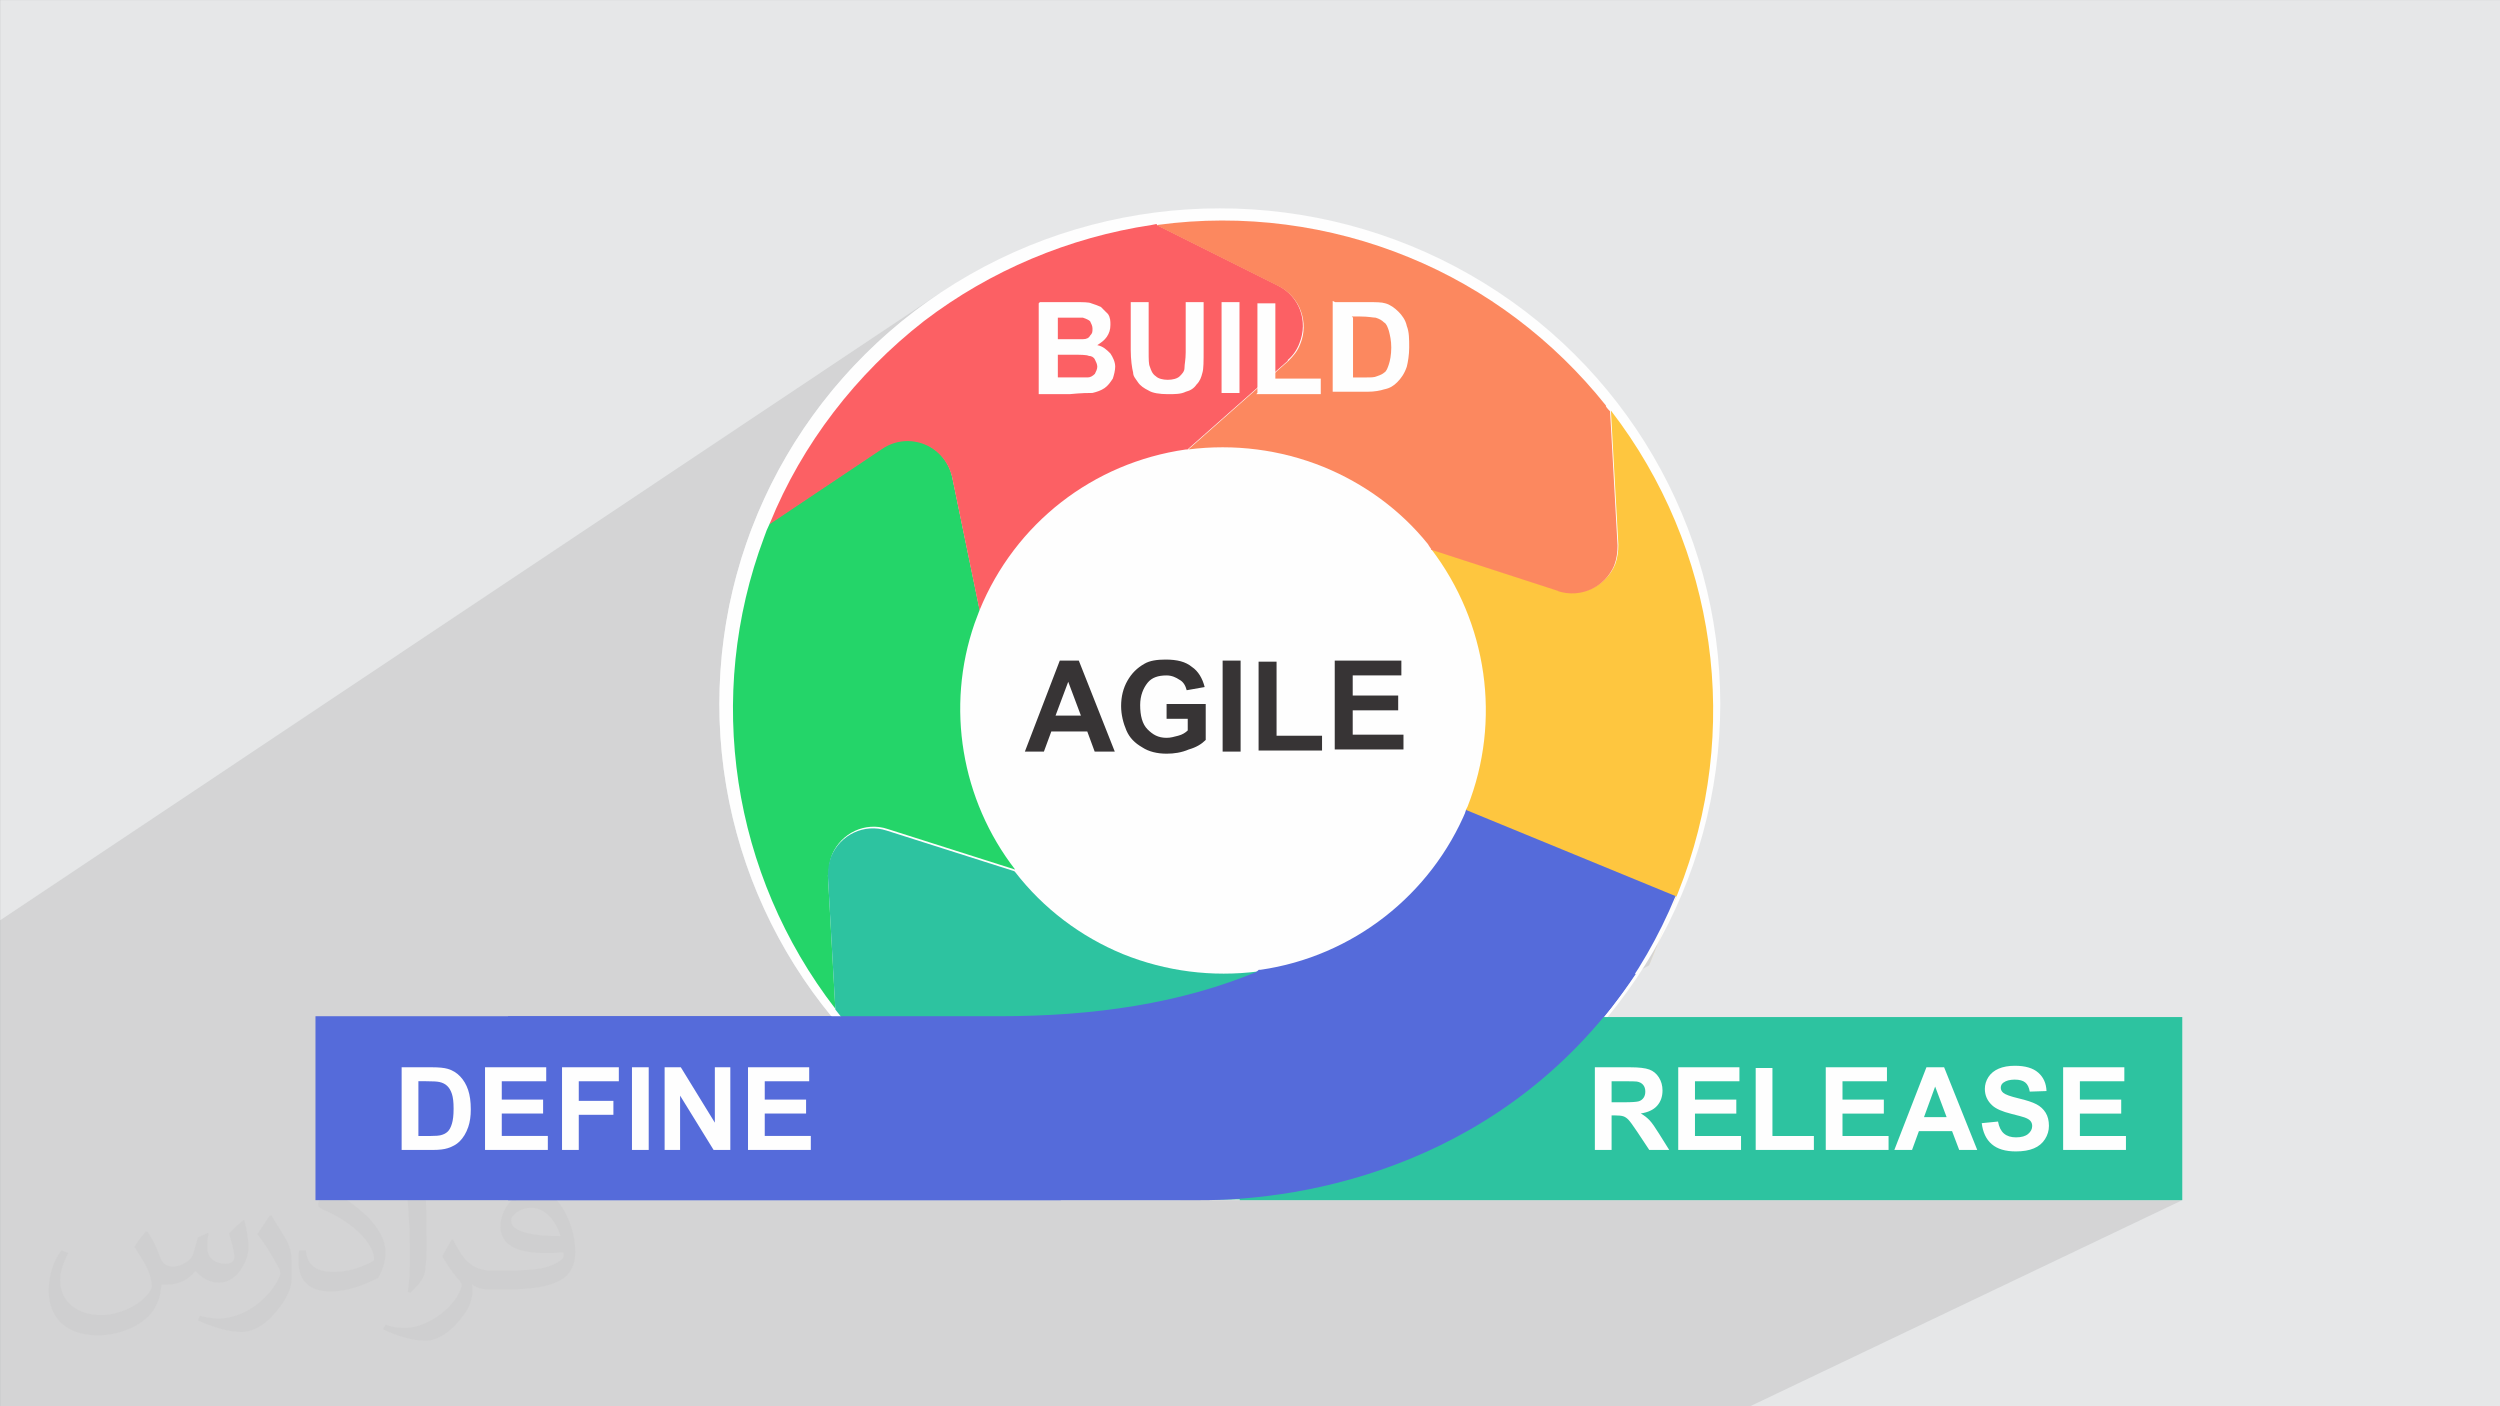 <?xml version="1.0" encoding="UTF-8"?>
<!DOCTYPE svg PUBLIC "-//W3C//DTD SVG 1.1//EN" "http://www.w3.org/Graphics/SVG/1.1/DTD/svg11.dtd">
<!-- Creator: CorelDRAW -->
<svg xmlns="http://www.w3.org/2000/svg" xml:space="preserve" width="3.703in" height="2.083in" version="1.1" style="shape-rendering:geometricPrecision; text-rendering:geometricPrecision; image-rendering:optimizeQuality; fill-rule:evenodd; clip-rule:evenodd"
viewBox="0 0 3703.33 2083.33"
 xmlns:xlink="http://www.w3.org/1999/xlink"
 xmlns:xodm="http://www.corel.com/coreldraw/odm/2003">
 <rect x="0" y="0" width="3703.33" height="2083.33" fill="#808080" stroke="none"/>
 <defs>
  <style type="text/css">
   <![CDATA[
    .fil5 {fill:#24D569}
    .fil7 {fill:#2DC3A0}
    .fil3 {fill:#556BDA}
    .fil0 {fill:#E6E7E8}
    .fil8 {fill:#FC6064}
    .fil9 {fill:#FC885F}
    .fil6 {fill:#FEC63F}
    .fil4 {fill:#FEFEFE}
    .fil10 {fill:#373435;fill-rule:nonzero}
    .fil11 {fill:#FEFEFE;fill-rule:nonzero}
    .fil2 {fill:#373435;fill-opacity:0.031}
    .fil1 {fill:#373435;fill-opacity:0.102}
   ]]>
  </style>
 </defs>
 <g id="Layer_x0020_1">
  <polygon class="fil0" points="-0,0.07 3704.33,0.07 3704.33,2083.26 -0,2083.26 "/>
  <polygon class="fil1" points="241.44,2083.26 230.04,2083.26 230.02,2083.26 -0,2083.26 -0,2058.21 -0,1964.9 -0,1963.76 -0,1963.74 -0,1798.74 -0,1363.41 1392.42,434.02 1363.35,454.49 1335.35,476.28 1308.44,499.35 1282.69,523.66 1258.15,549.15 1234.84,575.78 1212.83,603.51 1192.16,632.29 1172.88,662.07 1155.03,692.81 1138.65,724.46 1123.81,756.98 1110.53,790.31 1098.87,824.42 1088.89,859.25 1080.61,894.76 1074.09,930.91 1069.37,967.65 1066.51,1004.93 1065.54,1042.7 1065.72,1059.1 1066.27,1075.42 1067.17,1091.65 1068.42,1107.78 1070.02,1123.8 1071.97,1139.73 1074.26,1155.55 1076.88,1171.26 1079.84,1186.86 1083.13,1202.33 1086.75,1217.69 1090.69,1232.92 1094.95,1248.02 1099.53,1262.99 1104.41,1277.83 1109.61,1292.52 1115.11,1307.07 1120.91,1321.46 1127,1335.71 1133.39,1349.81 1140.06,1363.74 1147.02,1377.51 1154.26,1391.12 1161.78,1404.56 1169.57,1417.81 1177.64,1430.9 1185.96,1443.8 1194.56,1456.52 1203.41,1469.05 1212.51,1481.38 1221.86,1493.52 1231.46,1505.46 764.52,1777.98 1748.36,1777.98 2455.08,1399.3 2451.61,1408 2448.78,1415.13 2446.54,1420.77 2444.86,1425.01 2443.7,1427.93 2443.04,1429.63 2442.83,1430.19 1791.46,1777.97 1836.41,1777.97 1863.58,1777.97 3232.77,1777.97 2592.63,2083.26 1288.37,2083.26 1262.49,2083.26 1219.67,2083.26 1213.36,2083.26 1202.89,2083.26 1178.63,2083.26 "/>
  <path class="fil2" d="M219.02 1825.24c7,11 12,21 16,32 3,7 5,19 21,19 5,0 11,-1 17,-5 7,-3 12,-9 14,-17l6 -21 15 -7 1 1c-2,8 -2,15 -2,21 0,18 15,24 27,24 7,0 13,-3 13,-10 0,-8 -4,-22 -8,-35 7,-7 14,-14 22,-20l1 1c4,15 6,30 6,40 0,10 -4,20 -8,27 -7,14 -20,25 -36,25 -12,0 -25,-6 -34,-17l-1 0c-9,11 -22,20 -43,20l-7 0c-1,14 -4,24 -9,33 -13,25 -50,42 -85.01,42 -49,0 -73.01,-28 -73.01,-66 0,-23 7,-45 19,-60l10 4c-7,14 -12,27 -12,40 0,35 29,52 61,52 30,0 68.01,-20 75.01,-42 -2,-25 -12,-36 -26,-59 4,-7 10,-15 17,-23l1 0 0 0 0 0 2 1 0 0 0 0 0.02 -0.01 -0.01 0.01zm563.05 -132.01c10,6 20,14 30,23 -6,8 -12,15 -21,21 -10,-8 -20,-15 -30,-22 7,-8 14,-15 20,-22l1 0 0 0 0 0 0 0zm5 96.01c-17,0 -30,11 -30,19 0,17 33,23 73.01,23 -5,-20 -22,-42 -43,-42l-0.01 0zm-37 93.01c22,0 41,-1 55,-4 16,-4 30,-12 30,-18 0,-2 0,-3 -1,-5 -9,1 -19,1 -29,1 -29,0 -52,-7 -60,-23 -2,-4 -4,-10 -4,-15 0,-16 7,-32 19,-42 10,-9 21,-14 33,-14 20,0 37,17 48,42 6,14 11,30 11,51 0,14 -4,25 -12,34 -16,15 -45,21 -90.01,21l-20 0 0 0 -5 0c-11,0 -19,-2 -25,-7l-1 0c0,2 1,5 1,7 0,10 -3,23 -10,33 -20,30 -42,43 -60,43 -19,0 -42,-7 -63,-17l4 -7c7,3 16,5 29,5 34,0 78.01,-33 84.01,-64 -1,-3 -3,-6 -7,-10 -10,-12 -16,-22 -22,-32 5,-10 10,-18 14,-25l2 0c14,29 28,46 57,46l4 0 0 0 21 0 0 0 0 0 -3 0 0 0 0 0 0 0zm-146.01 31c2,-14 3,-29 3,-43l0 -21c0,-39 -5,-96.01 -9,-133.01 7,-8 17,-17 25,-23l2 1c5,47 7,101.01 7,151.01 0,13 -1,26 -2,35 -1,12 -8,21 -22,35l-3 -1 0 0 0 0 -1 -1 0 0 0 0 0 0zm-151.02 -62.01c1,18 10,33 41,33 20,0 36,-5 55,-14 3,-2 5,-3 5,-5 0,-12 -9,-27 -24,-41 -14,-13 -34,-25 -51,-32 -6,-3 -8,-5 -8,-8 0,-5 7,-17 13,-24l2 0c20,11 43,27 60,44 15,16 25,33 25,51 0,13 -4,26 -11,38 -22,11 -46,20 -70.01,20 -29,0 -48,-13 -48,-45 0,-3 0,-9 1,-16l10 0 0 0 0 0 0 -1 0 0 0 0 0 0 0.01 0zm-52 -52l18 29c7,11 13,22 13,41l0 24c0,19 -12,39 -32,60 -15,14 -29,20 -42,20 -19,0 -40,-6 -65,-17l3 -7c8,2 17,4 28,4 35,0 72.01,-26 88.01,-58 2,-4 3,-7 3,-9 0,-4 -2,-8 -4,-11 -9,-17 -19,-33 -30,-47 6,-9 12,-18 18,-27l2 0 0 0 0 0 0 -2 0 0 0 0 0 0 -0.01 0z"/>
  <polygon class="fil3" points="467.23,1505.47 1571.44,1505.47 1571.44,1777.97 467.23,1777.97 "/>
  <ellipse class="fil4" cx="1806.94" cy="1042.7" rx="741.4" ry="734.03"/>
  <path class="fil5" d="M1226.34 1296.8l11.05 197.63 0 0c-153.44,-198.85 -193.94,-462.77 -105.57,-698.44 2.46,-7.37 4.91,-13.5 8.59,-20.87l0 0 0 0 166.94 -111.7c18.41,-12.28 41.73,-14.72 62.6,-6.14 20.86,8.59 35.6,27 40.51,49.09l40.51 196.4 0 0 0 1.23c-2.46,6.14 -4.91,13.5 -7.37,19.64 -42.96,123.97 -19.64,261.45 60.15,364.56l-189.03 -60.15c-33.14,-11.05 -68.74,6.13 -82.25,38.05 -3.68,9.82 -4.91,19.64 -4.91,29.47l0 0 -1.23 1.22 0 0.02z"/>
  <path class="fil3" d="M2482.07 1327.48c0,0 0,0 0,0 -98.2,238.13 -315.47,407.53 -570.78,443.12 0,0 -2.46,0 -2.46,0 0,0 0,0 0,0l-179.22 -89.61c-31.91,-15.95 -45.42,-52.79 -31.91,-85.93 3.69,-9.82 9.83,-18.41 17.19,-24.55l149.76 -133.8c0,0 2.46,0 2.46,0 136.25,-19.64 252.87,-110.48 305.64,-238.13l40.51 196.41c4.91,22.09 19.64,40.51 40.51,47.87 20.87,8.59 44.19,6.13 62.6,-6.14l166.94 -110.48 -1.23 1.22 -0 0.01z"/>
  <path class="fil6" d="M2482.07 1327.48l-166.94 110.48c-18.41,12.28 -41.74,14.73 -62.6,6.13 -20.87,-8.59 -35.6,-27.01 -40.51,-47.88l-40.51 -196.39c0,0 2.46,-4.91 2.46,-4.91 50.33,-127.66 29.47,-272.5 -54.01,-381.74l189.03 61.37c33.15,11.04 69.97,-6.14 83.47,-38.06 3.68,-9.82 4.91,-19.64 4.91,-29.46l-11.04 -198.85c157.11,203.76 195.17,475.04 99.42,714.4 -95.74,239.36 -1.23,4.91 -2.46,4.91l0 0 -1.23 0.01 0.02 -0.01z"/>
  <path class="fil7" d="M1907.61 1770.61c-126.43,17.19 -255.31,0 -371.93,-47.88 -117.83,-47.88 -220.94,-126.43 -298.28,-227.08l0 0 -11.05 -197.63c0,-9.82 1.23,-19.64 4.91,-29.46 13.5,-31.91 49.09,-49.09 82.24,-38.06l189.04 60.15 0 0 1.23 1.23c41.74,54.01 96.97,95.74 159.57,121.52 63.83,25.78 132.56,34.37 200.08,25.78l-149.76 133.79c-7.36,7.37 -13.49,14.73 -17.18,24.55 -13.5,33.14 1.23,69.96 31.91,85.93l179.21 89.61 0 -2.44 0.01 -0.02z"/>
  <path class="fil8" d="M1907.61 534.52l-148.53 131.35c0,0 -2.46,0 -2.46,0 -137.48,19.64 -252.87,109.25 -305.64,238.13l0 0 -40.51 -196.39c-4.91,-22.09 -19.64,-40.51 -40.51,-49.1 -20.87,-8.59 -44.19,-6.13 -62.6,6.14l-166.94 111.7 0 0c0,0 0,-1.23 0,-1.23 47.87,-117.83 127.66,-220.94 228.31,-299.51 98.2,-74.87 214.81,-123.97 337.57,-142.39l6.13 -1.23 0 0c0,0 1.23,0 1.23,0l0 1.23 179.22 89.61c31.91,15.95 45.42,52.78 31.91,85.93 -3.68,9.81 -9.83,18.41 -17.19,24.55l0 0 0 1.24 0 -0.03z"/>
  <path class="fil9" d="M2308.99 875.76l-189.03 -61.38c0,0 0,0 0,-1.23 0,0 -3.68,-4.91 -4.91,-7.37 -40.51,-50.32 -94.51,-89.61 -154.67,-114.15 -63.83,-25.78 -132.56,-34.37 -200.08,-25.78l148.53 -131.33c7.36,-7.37 13.5,-14.73 17.18,-24.55 13.49,-31.91 0,-69.97 -31.91,-85.93l-179.21 -89.61 0 -1.23c126.43,-17.19 255.31,0 371.93,47.87 114.16,46.65 214.81,122.75 292.14,219.72 0,0 0,0 0,1.23 1.23,2.46 6.13,7.37 6.13,7.37l11.05 198.85c0,9.83 -1.23,19.64 -4.91,29.46 -13.5,31.91 -49.09,49.1 -83.47,38.06l0 0 1.23 -0.01 -0.01 0.01z"/>
  <path class="fil10" d="M1651.31 1113.41l-29.76 0 -10.96 -29.76 -53.27 0 -10.96 29.76 -28.2 0 51.7 -134.75 28.2 0 53.27 134.75 -0.01 0zm-50.13 -53.27l-18.8 -50.14 -18.8 50.14 36.04 0 1.56 0zm126.91 4.7l0 -21.93 57.97 0 0 53.27c-6.27,6.26 -14.1,10.96 -25.06,14.1 -10.96,4.7 -21.93,6.26 -32.91,6.26 -14.1,0 -26.63,-3.13 -36.04,-9.4 -10.96,-6.27 -18.8,-14.1 -23.5,-25.06 -4.7,-10.96 -7.83,-23.5 -7.83,-36.04 0,-14.1 3.14,-26.63 9.4,-37.61 6.26,-10.96 14.1,-18.8 25.06,-25.06 7.83,-4.7 18.8,-6.26 31.34,-6.26 17.23,0 29.76,3.13 39.17,10.96 9.4,6.26 15.67,17.23 18.8,29.76l-26.63 4.7c-1.57,-6.26 -4.7,-12.53 -10.96,-15.66 -4.7,-3.14 -10.96,-6.27 -18.8,-6.27 -12.54,0 -21.93,3.13 -28.2,10.96 -6.27,7.83 -10.96,18.8 -10.96,32.9 0,15.67 3.13,28.2 10.96,36.04 7.83,7.83 15.66,12.54 28.2,12.54 6.26,0 10.96,-1.57 17.23,-3.13 6.26,-1.57 10.96,-4.7 14.1,-7.83l0 -17.23 -31.34 0 0 0 -0 0zm83.03 48.57l0 -134.75 26.63 0 0 134.75 -26.63 0zm53.27 0l0 -133.18 26.63 0 0 109.67 67.37 0 0 21.93 -94 0 0 1.57 0 0.02zm112.81 0l0 -134.75 98.7 0 0 21.93 -72.07 0 0 29.76 67.37 0 0 21.93 -67.37 0 0 36.04 75.2 0 0 21.93 -101.84 0 0 3.14 0 0.02z"/>
  <path class="fil11" d="M1540.43 447.6l53.11 0c10.63,0 19.47,0 23.02,1.76 5.31,1.78 10.62,3.54 14.16,5.31 3.54,3.54 7.08,7.08 10.62,10.62 3.54,5.31 3.54,10.63 3.54,15.93 0,7.08 -1.76,12.39 -5.3,17.7 -3.54,5.31 -8.85,8.85 -14.17,12.39 8.85,1.76 14.17,7.08 19.47,12.39 3.54,5.31 7.09,12.39 7.09,19.47 0,5.31 -1.78,12.39 -3.54,17.7 -3.54,5.31 -7.08,10.62 -12.39,14.16 -5.31,3.54 -10.63,5.31 -17.71,7.09 -5.31,0 -15.93,0 -33.64,1.76l-46.03 0 0 -134.56 1.76 -1.76 0.01 0.01zm26.56 23.02l0 31.87 17.7 0c10.62,0 17.7,0 19.47,0 5.31,0 8.85,-1.78 10.62,-5.31 3.54,-3.54 3.54,-5.31 3.54,-10.62 0,-3.54 -1.76,-7.09 -3.54,-10.63 -1.78,-1.77 -5.31,-3.54 -10.62,-5.31 -3.54,0 -10.63,0 -23.01,0l-15.93 0 1.76 0 0 -0zm0 53.11l0 35.4 24.79 0c10.61,0 15.93,0 19.47,0 3.54,0 7.08,-1.76 10.62,-5.3 1.78,-3.54 3.54,-7.09 3.54,-10.63 0,-3.54 -1.76,-7.08 -3.54,-10.62 -1.76,-3.54 -5.31,-5.31 -8.85,-5.31 -3.54,-1.76 -12.39,-1.76 -24.79,-1.76l-21.24 0 0 -1.78 0.01 0zm108 -76.13l26.55 0 0 72.59c0,12.39 0,19.47 1.76,23.01 1.78,5.31 3.54,10.63 8.85,14.17 3.54,3.54 10.61,5.3 17.7,5.3 7.08,0 14.16,-1.76 17.7,-5.3 3.54,-3.54 7.08,-7.09 7.08,-12.39 0,-5.31 1.78,-12.39 1.78,-23.01l0 -74.36 26.55 0 0 70.81c0,15.93 0,28.33 -1.76,33.64 -1.78,7.08 -3.54,12.39 -8.85,17.7 -3.54,5.3 -8.85,8.85 -15.93,10.62 -7.08,3.54 -15.93,3.54 -26.55,3.54 -12.39,0 -23.02,-1.78 -28.33,-5.31 -7.08,-3.54 -12.39,-7.08 -15.93,-12.39 -3.54,-5.31 -7.08,-8.85 -7.08,-14.16 -1.78,-7.08 -3.54,-19.48 -3.54,-33.64l0 -72.59 0 1.78 0 -0.01zm134.56 134.56l0 -134.56 26.55 0 0 134.56 -26.55 0zm53.11 0l0 -132.8 26.56 0 0 111.54 67.28 0 0 23.01 -95.6 0 1.76 -1.76 0 0.01zm115.08 -134.56l49.57 0c10.61,0 19.47,0 24.78,1.76 7.08,1.78 14.16,7.08 19.48,12.39 5.31,5.31 10.61,12.39 12.39,21.24 3.54,8.85 3.54,19.47 3.54,31.87 0,10.62 -1.78,21.25 -3.54,28.33 -3.54,10.63 -8.85,17.7 -14.17,23.02 -5.31,5.3 -10.62,8.85 -19.48,10.61 -5.3,1.77 -14.16,3.54 -24.78,3.54l-51.35 0 0 -134.56 3.54 1.78 0.01 0zm26.55 23.02l0 88.53 19.48 0c7.08,0 12.39,0 15.93,-1.78 5.31,-1.76 8.85,-3.54 10.61,-5.3 3.54,-1.78 5.31,-7.08 7.09,-12.39 1.76,-5.31 3.54,-14.16 3.54,-24.79 0,-10.62 -1.78,-17.7 -3.54,-24.78 -1.78,-5.31 -3.54,-10.63 -7.09,-12.39 -3.54,-3.54 -7.08,-5.31 -12.39,-7.09 -3.54,0 -10.63,-1.76 -23.02,-1.76l-12.39 0 1.76 1.76 0.02 0z"/>
  <polygon class="fil7" points="1836.41,1506.7 3232.77,1506.7 3232.77,1777.97 1836.41,1777.97 "/>
  <path class="fil3" d="M752.53 1505.47l727.91 0c138.71,0 268.82,-18.41 385.43,-67.51l99.43 0 148.53 -77.33 309.33 82.25c-189.03,282.32 -486.08,336.32 -649.33,335.11l-1021.28 0 0 -271.28 0 -1.23 -0.02 -0.01z"/>
  <polygon class="fil3" points="2145.73,1445.31 2171.51,1199.83 2482.07,1327.48 2326.18,1472.32 "/>
  <path class="fil11" d="M594.89 1581.11l45.09 0c10.17,0 17.93,0.77 23.26,2.34 7.16,2.11 13.31,5.87 18.41,11.29 5.14,5.38 9.01,11.99 11.69,19.84 2.65,7.81 3.99,17.47 3.99,28.93 0,10.09 -1.25,18.76 -3.77,26.06 -3.05,8.92 -7.42,16.13 -13.09,21.63 -4.28,4.19 -10.06,7.44 -17.33,9.78 -5.44,1.74 -12.71,2.59 -21.83,2.59l-46.43 0 0 -122.46 0.01 0zm24.8 20.69l0 81.07 18.38 0c6.87,0 11.83,-0.4 14.89,-1.17 4.02,-1 7.33,-2.7 9.94,-5.11 2.65,-2.4 4.79,-6.33 6.44,-11.81 1.69,-5.47 2.51,-12.96 2.51,-22.44 0,-9.47 -0.82,-16.7 -2.51,-21.78 -1.65,-5.07 -4,-9 -6.99,-11.86 -2.99,-2.83 -6.78,-4.76 -11.4,-5.76 -3.42,-0.78 -10.17,-1.17 -20.2,-1.17l-11.07 0 0.01 0.02zm98.72 101.76l0 -122.46 90.65 0 0 20.69 -65.85 0 0 27.2 61.23 0 0 20.69 -61.23 0 0 33.18 68.24 0 0 20.69 -93.04 0 0 0.02zm114.07 0l0 -122.46 84.15 0 0 20.69 -59.35 0 0 29.08 51.3 0 0 20.69 -51.3 0 0 51.99 -24.8 0 0 0.01zm103.62 0l0 -122.46 24.8 0 0 122.46 -24.8 0zm48.37 0l0 -122.46 24 0 50.4 82.07 0 -82.07 22.92 0 0 122.46 -24.78 0 -49.63 -80.49 0 80.49 -22.91 0zm123.52 0l0 -122.46 90.65 0 0 20.69 -65.85 0 0 27.2 61.23 0 0 20.69 -61.23 0 0 33.18 68.24 0 0 20.69 -93.04 0 0 0.02z"/>
  <path class="fil11" d="M2362.55 1703.57l0 -122.46 52.08 0c13.09,0 22.6,1.11 28.53,3.3 5.96,2.19 10.69,6.1 14.25,11.72 3.56,5.64 5.36,12.06 5.36,19.29 0,9.2 -2.68,16.79 -8.06,22.78 -5.39,5.98 -13.43,9.74 -24.14,11.31 5.33,3.1 9.71,6.52 13.17,10.26 3.48,3.74 8.15,10.37 14.03,19.9l14.94 23.88 -29.56 0 -17.74 -26.74c-6.35,-9.49 -10.72,-15.48 -13.09,-17.96 -2.33,-2.44 -4.82,-4.17 -7.44,-5.07 -2.65,-0.91 -6.81,-1.37 -12.51,-1.37l-5.02 0 0 51.14 -24.8 0 -0.02 0.02zm24.79 -70.63l18.3 0c11.86,0 19.24,-0.52 22.2,-1.51 2.93,-1 5.27,-2.74 6.93,-5.19 1.69,-2.45 2.51,-5.52 2.51,-9.2 0,-4.13 -1.11,-7.44 -3.3,-10 -2.2,-2.54 -5.3,-4.13 -9.29,-4.79 -2.02,-0.29 -8.04,-0.43 -18.05,-0.43l-19.3 0 0 31.13 -0.01 -0.01zm98.72 70.63l0 -122.46 90.65 0 0 20.69 -65.85 0 0 27.2 61.23 0 0 20.69 -61.23 0 0 33.18 68.24 0 0 20.69 -93.04 0 0 0.02zm114.76 0l0 -121.43 24.8 0 0 100.74 61.4 0 0 20.69 -86.2 0zm103.8 0l0 -122.46 90.65 0 0 20.69 -65.85 0 0 27.2 61.23 0 0 20.69 -61.23 0 0 33.18 68.24 0 0 20.69 -93.04 0 0 0.02zm224.39 0l-26.71 0 -10.57 -27.88 -49.12 0 -10.17 27.88 -26.22 0 47.55 -122.46 26.19 0 49.06 122.46 -0 0zm-45.33 -48.57l-17.02 -45.33 -16.53 45.33 33.55 0zm52.02 8.89l24.11 -2.39c1.45,8.07 4.37,13.97 8.78,17.76 4.42,3.79 10.37,5.67 17.88,5.67 7.92,0 13.91,-1.69 17.93,-5.05 4.02,-3.36 6.04,-7.3 6.04,-11.8 0,-2.91 -0.85,-5.36 -2.54,-7.42 -1.69,-2.02 -4.65,-3.78 -8.87,-5.27 -2.87,-1.03 -9.44,-2.79 -19.7,-5.36 -13.2,-3.3 -22.46,-7.36 -27.79,-12.18 -7.5,-6.75 -11.24,-14.99 -11.24,-24.72 0,-6.24 1.76,-12.11 5.28,-17.56 3.53,-5.44 8.61,-9.58 15.25,-12.43 6.65,-2.85 14.62,-4.27 24.03,-4.27 15.31,0 26.85,3.39 34.57,10.21 7.75,6.81 11.81,15.87 12.2,27.24l-24.81 0.85c-1.05,-6.33 -3.3,-10.86 -6.75,-13.63 -3.45,-2.76 -8.63,-4.16 -15.54,-4.16 -7.13,0 -12.71,1.48 -16.74,4.45 -2.59,1.91 -3.91,4.44 -3.91,7.63 0,2.91 1.23,5.38 3.68,7.44 3.11,2.65 10.67,5.38 22.67,8.24 12,2.83 20.87,5.79 26.6,8.81 5.76,3.05 10.26,7.18 13.52,12.45 3.25,5.28 4.88,11.77 4.88,19.5 0,7.01 -1.94,13.61 -5.84,19.73 -3.91,6.13 -9.41,10.69 -16.54,13.65 -7.13,3 -16.02,4.48 -26.65,4.48 -15.48,0 -27.36,-3.56 -35.66,-10.72 -8.3,-7.13 -13.22,-17.53 -14.85,-31.19l0.01 0.01zm120.58 39.68l0 -122.46 90.65 0 0 20.69 -65.85 0 0 27.2 61.23 0 0 20.69 -61.23 0 0 33.18 68.24 0 0 20.69 -93.04 0 0 0.02z"/>
 </g>
</svg>
